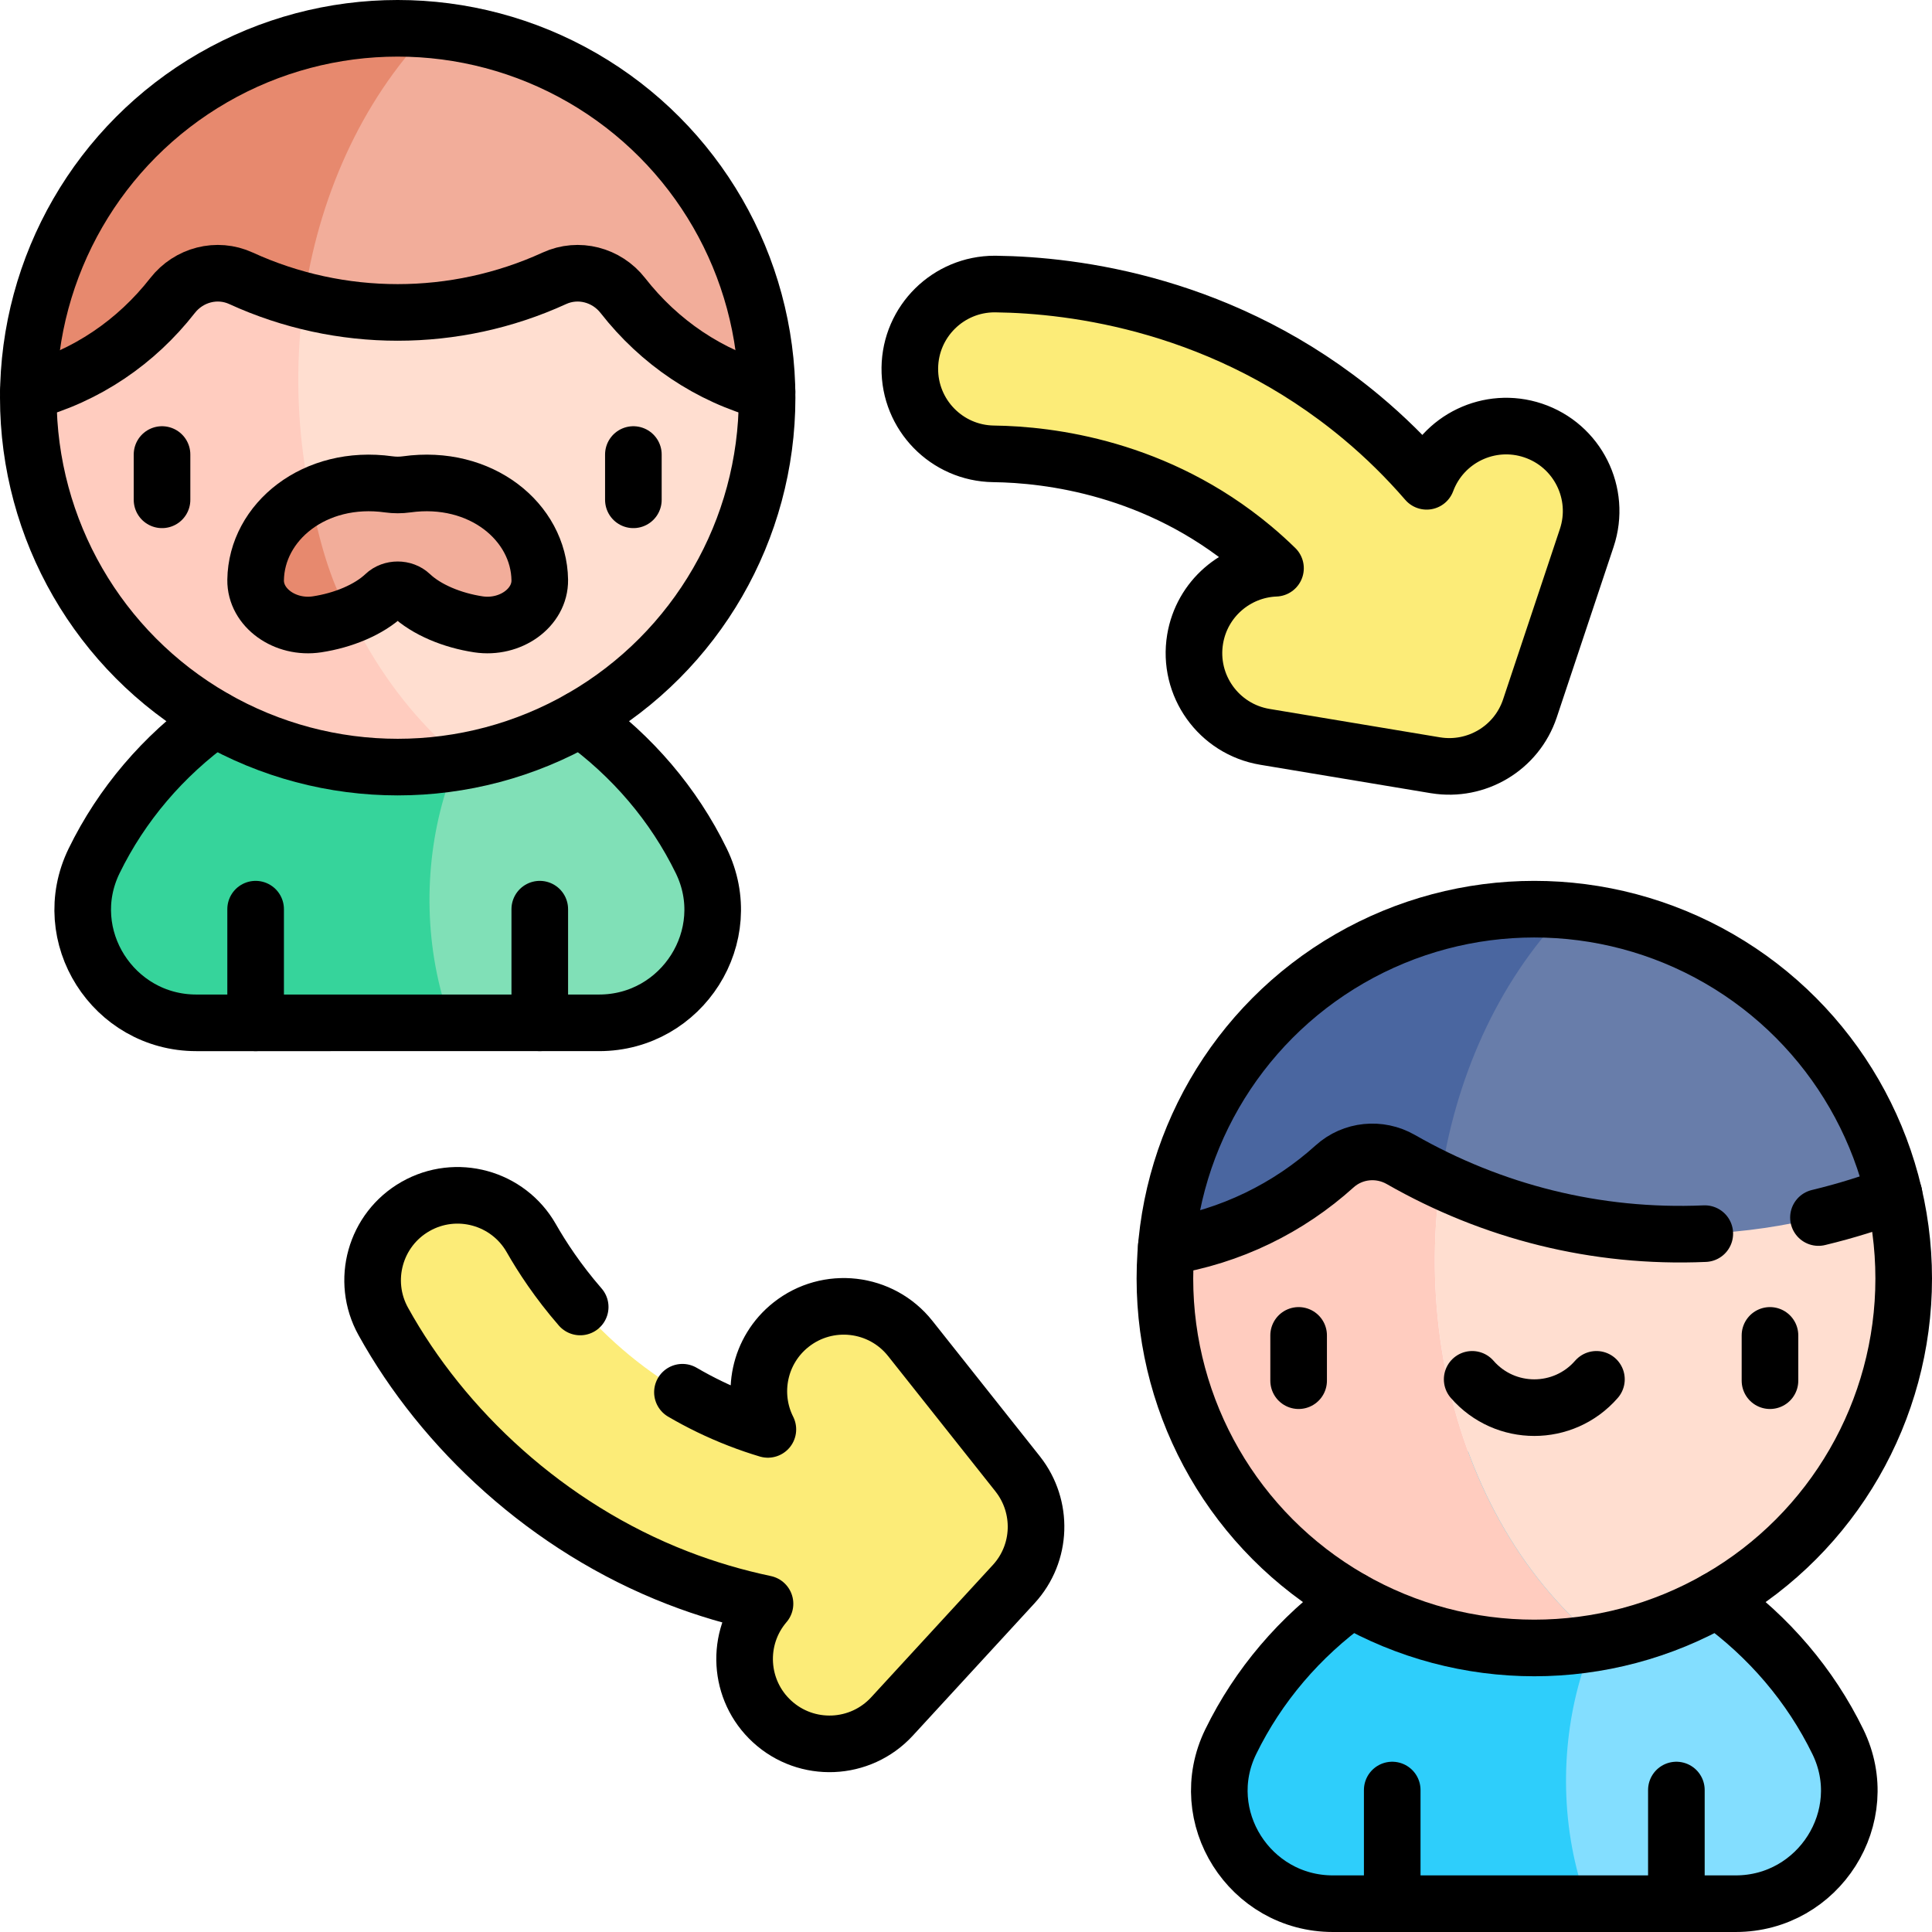 <svg xmlns="http://www.w3.org/2000/svg" xmlns:xlink="http://www.w3.org/1999/xlink" id="Capa_1" x="0px" y="0px" viewBox="0 0 511.941 511.941" style="enable-background:new 0 0 511.941 511.941;" xml:space="preserve" width="512" height="512"><g>	<g>		<path style="fill:#83DEFF;" d="M459.886,504.445h-8.18l-7.53-10l-7.5,10h-16.03c-33.191-5.72-53.203-36.448-48.125-62.06&#10;&#9;&#9;&#9;c5.548-27.981,40.979-49.541,75.784-36.43c3.21,5.34,5.52,11.37,6.66,17.92c13.73,9.85,24.718,22.731,32,37.66&#10;&#9;&#9;&#9;C496.634,481.356,481.946,504.445,459.886,504.445z"></path>		<path style="fill:#2ECEFB;" d="M420.646,504.445h-44.27l-7.5-10l-7.5,10h-8.21c-22.05,0-36.75-23.09-27.08-42.91&#10;&#9;&#9;&#9;c7.28-14.93,18.27-27.81,32-37.66c3.73-22.87,21.91-40.21,43.34-42.39c18.67-1.9,37.01,8,46.88,24.47&#10;&#9;&#9;&#9;C420.665,417.994,406.212,465.324,420.646,504.445z"></path>		<path style="fill:#FFDED0;" d="M423.978,435.135c-43.26-35.25-55.4-104.84-32.21-158.36c62.97-9.78,106.87,36.22,110.08,39.7&#10;&#9;&#9;&#9;C514.693,371.286,478.657,425.294,423.978,435.135z"></path>		<path style="fill:#FFCCBF;" d="M423.978,435.135c-63.893,11.538-120.699-41.162-114.96-104.75&#10;&#9;&#9;&#9;c18.128-27.059,48.764-48.609,82.75-53.61C368.578,330.294,380.718,399.885,423.978,435.135z"></path>		<path style="fill:#54669C;" d="M407.848,240.925c0.843,0.018,1.673,0.048,2.499,0.086&#10;&#9;&#9;&#9;C409.515,240.979,408.686,240.935,407.848,240.925z"></path>		<path style="fill:#687DAA;" d="M501.848,316.475c-40.314,15.166-82.564,14.053-120.14-3.73&#10;&#9;&#9;&#9;c-1.408-1.229-18.203-16.335-15.351-36.415c2.796-19.683,23.349-36.234,48.721-35.005c-0.157,0-2.329-0.202-4.731-0.313&#10;&#9;&#9;&#9;C455.031,242.723,492.041,274.369,501.848,316.475z"></path>		<path style="fill:#4A66A0;" d="M415.078,241.325c-18.642,19.299-29.604,45.139-33.37,71.42c-3.8-1.8-7.32-3.65-10.55-5.5&#10;&#9;&#9;&#9;c-5.704-3.229-12.756-2.506-17.54,1.83c-12.395,11.223-27.856,18.647-44.6,21.31c4.389-49.346,44.482-87.586,93.99-89.4&#10;&#9;&#9;&#9;C408.846,240.77,414.516,241.325,415.078,241.325z"></path>		<path style="fill:#80E0B7;" d="M158.728,271.035h-8.18l-7.53-10l-7.5,10h-16.03c-33.191-5.72-53.203-36.448-48.125-62.06&#10;&#9;&#9;&#9;c5.548-27.981,40.979-49.541,75.784-36.43c3.21,5.34,5.52,11.37,6.66,17.92c13.73,9.85,24.718,22.731,32,37.66&#10;&#9;&#9;&#9;C195.476,247.946,180.788,271.035,158.728,271.035z"></path>		<path style="fill:#36D49B;" d="M119.488,271.035h-44.27l-7.5-10l-7.5,10h-8.21c-22.05,0-36.75-23.09-27.08-42.91&#10;&#9;&#9;&#9;c7.28-14.93,18.27-27.81,32-37.66c3.73-22.87,21.91-40.21,43.34-42.39c18.67-1.9,37.01,8,46.88,24.47&#10;&#9;&#9;&#9;C119.507,184.584,105.054,231.913,119.488,271.035z"></path>		<path style="fill:#FFDED0;" d="M122.858,201.705c-39.355-7.326-68.839-38.929-72.437-76.214&#10;&#9;&#9;&#9;c-2.984-30.92,12.236-61.576,39.137-79.616c42.851-6.347,89.219,15.302,113.67,57.91&#10;&#9;&#9;&#9;C204.968,149.934,170.618,193.085,122.858,201.705z"></path>		<path style="fill:#FFCCBF;" d="M122.858,201.705C60.087,213.037,5.3,162.242,7.508,103.785c2.66-4.81,28.9-50.36,82.05-57.91&#10;&#9;&#9;&#9;C67.587,99.626,80.666,167.349,122.858,201.705z"></path>		<path style="fill:#F2AD9A;" d="M203.228,103.785c-15.4-4.14-28.54-13.11-38.2-25.47c-4.31-5.51-11.77-7.48-18.14-4.56&#10;&#9;&#9;&#9;c-20.93,9.58-44.4,11.54-66.38,5.89c-38.375-26.396-9.432-66.353,33.43-71.76C163.468,12.175,202.428,53.345,203.228,103.785z"></path>		<path style="fill:#E7896E;" d="M113.938,7.885c-18.597,19.263-29.706,45.245-33.43,71.76c-5.68-1.46-11.25-3.42-16.66-5.9&#10;&#9;&#9;&#9;c-6.37-2.91-13.83-0.94-18.14,4.57c-9.64,12.33-22.77,21.33-38.2,25.47C8.413,47.017,57.385,2.871,113.938,7.885z"></path>		<path style="fill:#F2AD9A;" d="M143.018,153.682c0.1,7.384-7.81,13.043-16.27,11.759c-6.94-1.05-13.75-3.859-17.96-7.859&#10;&#9;&#9;&#9;c-1.83-1.725-5.01-1.725-6.83,0c-2.39,2.267-5.62,4.15-9.23,5.55c-17.249-3.747-22.24-19.72-11.63-30.903&#10;&#9;&#9;&#9;c11.78-6.759,21.047-3.108,26.64-3.884C127.421,125.617,142.798,138.33,143.018,153.682z"></path>		<path style="fill:#E7896E;" d="M92.728,163.132c-2.75,1.067-5.74,1.85-8.74,2.309c-8.46,1.283-16.37-4.375-16.26-11.759&#10;&#9;&#9;&#9;c0.12-8.834,6.431-17.434,14.53-22.084C84.479,142.682,87.308,153.723,92.728,163.132z"></path>		<path style="fill:#FCEC78;" d="M406.194,114.07c-11.539-3.847-23.98,2.169-28.192,13.471&#10;&#9;&#9;&#9;c-29.71-34.352-73.289-52.273-114.458-52.273c-12.293,0-22.337,9.889-22.492,22.217c-0.156,12.425,9.79,22.625,22.215,22.781&#10;&#9;&#9;&#9;c27.063,0.341,54.247,10.349,74.681,30.311c-10.438,0.406-19.512,8.077-21.298,18.786c-2.042,12.257,6.238,23.85,18.495,25.893&#10;&#9;&#9;&#9;l45.29,7.543c10.691,1.72,21.374-4.452,24.931-15.093l15.059-45.176C424.354,130.742,417.982,118,406.194,114.07z"></path>		<path style="fill:#FCEC78;" d="M204.545,456.155c-8.953-8.233-9.715-22.032-1.866-31.19&#10;&#9;&#9;&#9;c-44.443-9.359-81.226-38.809-101.162-74.829c-5.953-10.755-2.165-24.332,8.547-30.438c10.796-6.154,24.536-2.39,30.689,8.405&#10;&#9;&#9;&#9;c13.403,23.513,35.324,42.45,62.684,50.662c-4.699-9.33-2.382-20.983,6.123-27.731c9.735-7.722,23.888-6.091,31.61,3.643&#10;&#9;&#9;&#9;l28.532,35.973c6.682,8.521,6.456,20.857-1.132,29.122l-32.234,35.052C227.925,463.971,213.691,464.566,204.545,456.155z"></path>	</g>	<g>					<circle style="fill:none;stroke:#000000;stroke-width:15;stroke-linecap:round;stroke-linejoin:round;stroke-miterlimit:10;" cx="105.382" cy="105.382" r="97.882"></circle>		<path style="fill:none;stroke:#000000;stroke-width:15;stroke-linecap:round;stroke-linejoin:round;stroke-miterlimit:10;" d="&#10;&#9;&#9;&#9;M153.822,190.458c13.728,9.855,24.723,22.736,32.002,37.659c9.669,19.824-5.027,42.913-27.083,42.913H52.023&#10;&#9;&#9;&#9;c-22.056,0-36.752-23.089-27.083-42.913c7.279-14.923,18.274-27.804,32.002-37.659"></path>					<line style="fill:none;stroke:#000000;stroke-width:15;stroke-linecap:round;stroke-linejoin:round;stroke-miterlimit:10;" x1="42.934" y1="120.441" x2="42.934" y2="132.441"></line>					<line style="fill:none;stroke:#000000;stroke-width:15;stroke-linecap:round;stroke-linejoin:round;stroke-miterlimit:10;" x1="167.831" y1="120.441" x2="167.831" y2="132.441"></line>		<path style="fill:none;stroke:#000000;stroke-width:15;stroke-linecap:round;stroke-linejoin:round;stroke-miterlimit:10;" d="&#10;&#9;&#9;&#9;M203.252,103.777c-15.4-4.136-28.548-13.103-38.206-25.462c-4.313-5.519-11.779-7.484-18.148-4.568&#10;&#9;&#9;&#9;C120.56,85.802,90.196,85.801,63.86,73.744c-6.367-2.915-13.828-0.948-18.141,4.569C36.084,90.64,22.944,99.638,7.513,103.779"></path>					<line style="fill:none;stroke:#000000;stroke-width:15;stroke-linecap:round;stroke-linejoin:round;stroke-miterlimit:10;" x1="67.735" y1="240.912" x2="67.735" y2="271.029"></line>					<line style="fill:none;stroke:#000000;stroke-width:15;stroke-linecap:round;stroke-linejoin:round;stroke-miterlimit:10;" x1="143.029" y1="240.912" x2="143.029" y2="271.029"></line>					<circle style="fill:none;stroke:#000000;stroke-width:15;stroke-linecap:round;stroke-linejoin:round;stroke-miterlimit:10;" cx="406.559" cy="338.794" r="97.882"></circle>		<path style="fill:none;stroke:#000000;stroke-width:15;stroke-linecap:round;stroke-linejoin:round;stroke-miterlimit:10;" d="&#10;&#9;&#9;&#9;M454.999,423.869c13.728,9.855,24.723,22.736,32.002,37.659c9.669,19.824-5.026,42.913-27.083,42.913H353.2&#10;&#9;&#9;&#9;c-22.056,0-36.752-23.089-27.083-42.913c7.279-14.923,18.274-27.804,32.002-37.659"></path>		<g>							<line style="fill:none;stroke:#000000;stroke-width:15;stroke-linecap:round;stroke-linejoin:round;stroke-miterlimit:10;" x1="344.11" y1="353.853" x2="344.11" y2="365.853"></line>							<line style="fill:none;stroke:#000000;stroke-width:15;stroke-linecap:round;stroke-linejoin:round;stroke-miterlimit:10;" x1="469.008" y1="353.853" x2="469.008" y2="365.853"></line>			<path style="fill:none;stroke:#000000;stroke-width:15;stroke-linecap:round;stroke-linejoin:round;stroke-miterlimit:10;" d="&#10;&#9;&#9;&#9;&#9;M390.095,365.496c8.715,10.001,24.213,10.001,32.928,0"></path>		</g>					<line style="fill:none;stroke:#000000;stroke-width:15;stroke-linecap:round;stroke-linejoin:round;stroke-miterlimit:10;" x1="368.912" y1="474.324" x2="368.912" y2="504.441"></line>					<line style="fill:none;stroke:#000000;stroke-width:15;stroke-linecap:round;stroke-linejoin:round;stroke-miterlimit:10;" x1="444.206" y1="474.324" x2="444.206" y2="504.441"></line>		<path style="fill:none;stroke:#000000;stroke-width:15;stroke-linecap:round;stroke-linejoin:round;stroke-miterlimit:10;" d="&#10;&#9;&#9;&#9;M481.853,322.623c7.529-1.806,14.26-3.98,20.032-6.15"></path>		<path style="fill:none;stroke:#000000;stroke-width:15;stroke-linecap:round;stroke-linejoin:round;stroke-miterlimit:10;" d="&#10;&#9;&#9;&#9;M309.033,330.382c17.13-2.708,32.439-10.326,44.617-21.317c4.826-4.356,11.894-5.048,17.538-1.822&#10;&#9;&#9;&#9;c24.148,13.803,51.63,20.902,80.548,19.647"></path>		<path style="fill:none;stroke:#000000;stroke-width:15;stroke-linecap:round;stroke-linejoin:round;stroke-miterlimit:10;" d="&#10;&#9;&#9;&#9;M406.227,114.066c-11.539-3.847-23.98,2.169-28.192,13.471c-5.275-6.1-11.029-11.767-17.207-16.925&#10;&#9;&#9;&#9;c-36.1-30.147-76.245-35.085-96.962-35.346c-0.098-0.001-0.192-0.002-0.289-0.002c-12.293,0-22.337,9.889-22.492,22.217&#10;&#9;&#9;&#9;c-0.156,12.425,9.79,22.625,22.215,22.781c14.743,0.186,43.27,3.666,68.685,24.89c2.12,1.771,4.114,3.583,5.996,5.421&#10;&#9;&#9;&#9;c-10.438,0.406-19.512,8.077-21.298,18.786c-2.042,12.257,6.238,23.85,18.495,25.893l45.177,7.529&#10;&#9;&#9;&#9;c0.038,0.006,0.075,0.008,0.114,0.014c10.691,1.72,21.374-4.452,24.931-15.093l15.059-45.176&#10;&#9;&#9;&#9;C424.387,130.738,418.015,117.996,406.227,114.066z"></path>		<path style="fill:none;stroke:#000000;stroke-width:15;stroke-linecap:round;stroke-linejoin:round;stroke-miterlimit:10;" d="&#10;&#9;&#9;&#9;M180.83,368.912c4.581,2.68,9.571,5.128,14.993,7.228c2.576,0.998,5.127,1.865,7.647,2.621c-4.699-9.33-2.382-20.983,6.123-27.731&#10;&#9;&#9;&#9;c9.735-7.722,23.888-6.091,31.61,3.643l28.465,35.88c0.024,0.03,0.043,0.062,0.067,0.092c6.682,8.521,6.455,20.857-1.132,29.122&#10;&#9;&#9;&#9;l-32.234,35.052c-8.412,9.147-22.646,9.742-31.792,1.332c-8.953-8.233-9.715-22.032-1.866-31.19&#10;&#9;&#9;&#9;c-7.891-1.662-15.636-3.952-23.141-6.859c-34.496-13.36-62.203-39.391-78.021-67.97c-5.953-10.755-2.165-24.332,8.547-30.438&#10;&#9;&#9;&#9;c10.796-6.154,24.536-2.39,30.689,8.405c2.814,4.936,7.047,11.426,12.955,18.224"></path>		<path style="fill:none;stroke:#000000;stroke-width:15;stroke-linecap:round;stroke-linejoin:round;stroke-miterlimit:10;" d="&#10;&#9;&#9;&#9;M107.755,128.344c19.677-2.74,35.055,9.985,35.273,25.335c0.105,7.379-7.808,13.037-16.266,11.757&#10;&#9;&#9;&#9;c-6.937-1.05-13.751-3.859-17.966-7.854c-1.824-1.729-5.005-1.729-6.829,0c-4.214,3.995-11.029,6.804-17.966,7.854&#10;&#9;&#9;&#9;c-8.458,1.28-16.371-4.378-16.266-11.757c0.218-15.35,15.596-28.075,35.273-25.335&#10;&#9;&#9;&#9;C104.582,128.563,106.183,128.563,107.755,128.344z"></path>	</g></g></svg>